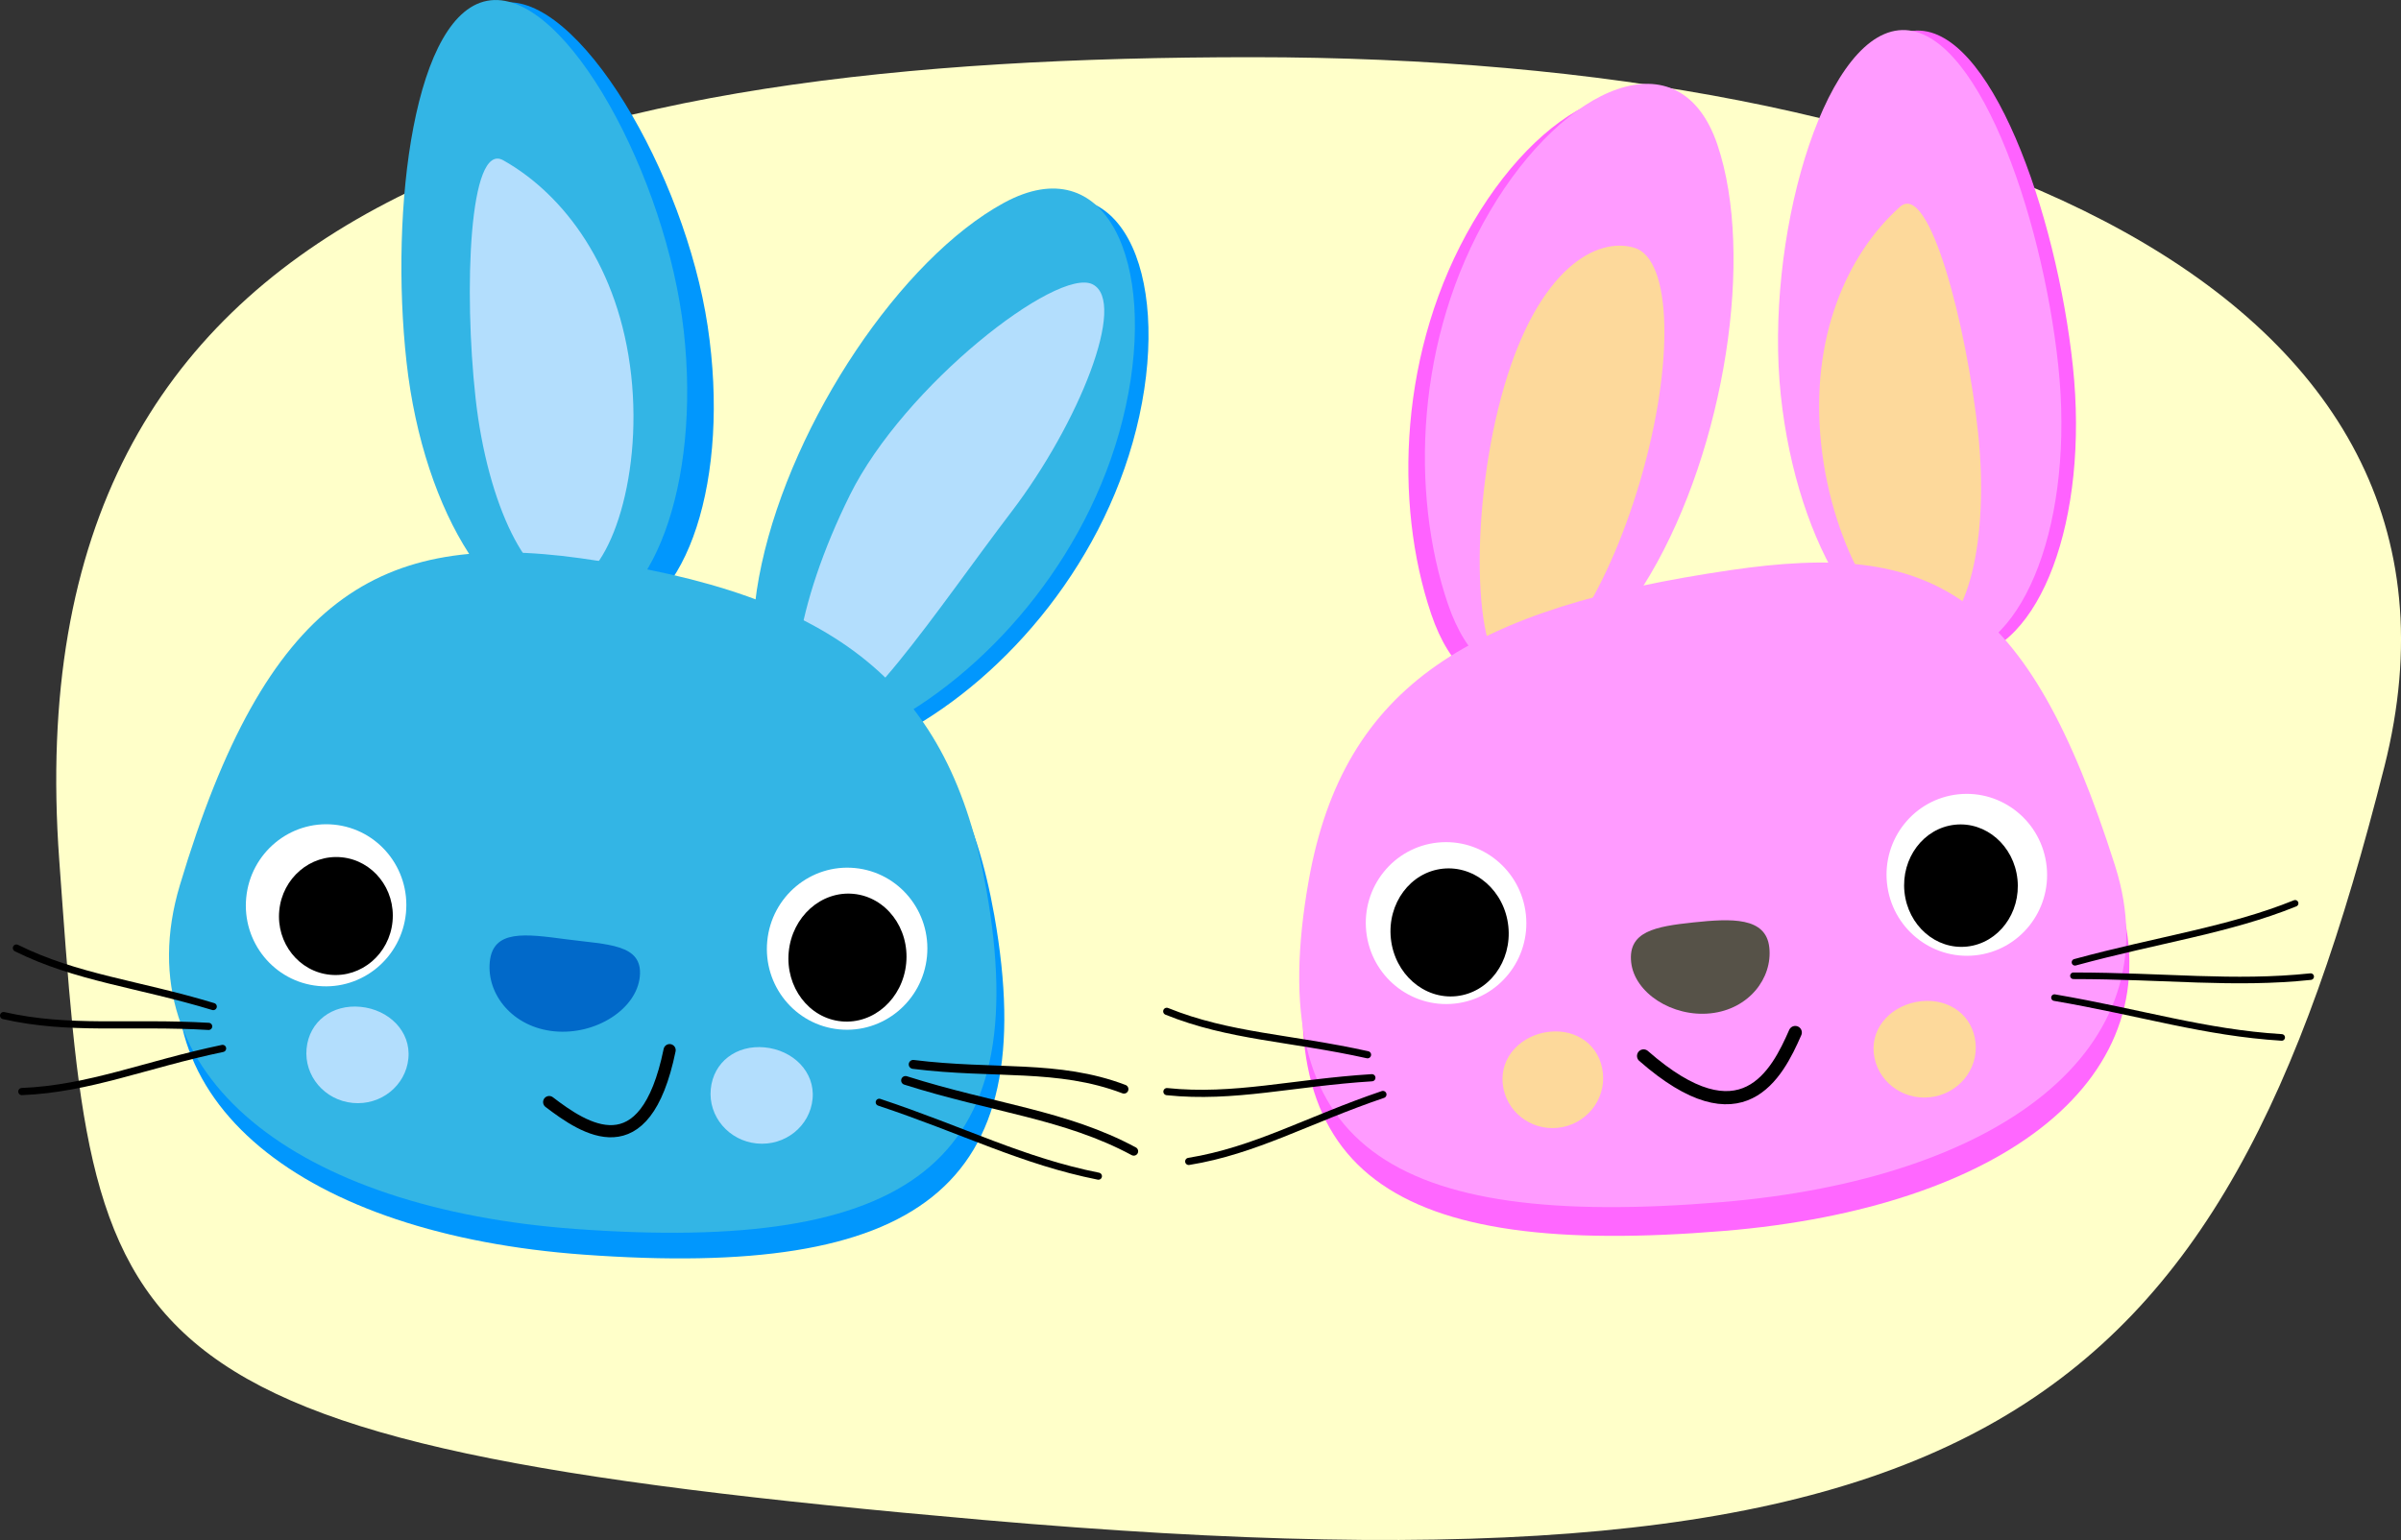 <?xml version="1.0" encoding="UTF-8" standalone="no"?>
<!-- Created with Inkscape (http://www.inkscape.org/) -->
<svg
    xmlns:inkscape="http://www.inkscape.org/namespaces/inkscape"
    xmlns:rdf="http://www.w3.org/1999/02/22-rdf-syntax-ns#"
    xmlns="http://www.w3.org/2000/svg"
    xmlns:xlink="http://www.w3.org/1999/xlink"
    xmlns:ns1="http://sozi.baierouge.fr"
    xmlns:cc="http://creativecommons.org/ns#"
    xmlns:dc="http://purl.org/dc/elements/1.1/"
    xmlns:sodipodi="http://sodipodi.sourceforge.net/DTD/sodipodi-0.dtd"
    id="svg2"
    sodipodi:docname="rabbit_happyeaster.svg"
    viewBox="0 0 670.67 430.3"
    version="1.1"
    inkscape:version="0.48.4 r9939"
  >
  <rect x="0" y="0" width="670.67" height="430.3" fill="#333333" stroke="none"/>
  <sodipodi:namedview
      id="base"
      bordercolor="#666666"
      inkscape:pageshadow="2"
      inkscape:window-y="24"
      fit-margin-left="0"
      pagecolor="#ffffff"
      inkscape:window-height="744"
      inkscape:window-maximized="1"
      inkscape:zoom="0.80963726"
      inkscape:window-x="65"
      showgrid="false"
      borderopacity="1.0"
      inkscape:current-layer="text4326"
      inkscape:cx="409.54927"
      inkscape:cy="213.64303"
      fit-margin-top="0"
      fit-margin-right="0"
      fit-margin-bottom="0"
      inkscape:window-width="1301"
      inkscape:pageopacity="0.0"
      inkscape:document-units="px"
  />
  <g
      id="layer1"
      inkscape:label="Layer 1"
      inkscape:groupmode="layer"
      transform="translate(-55.376 -157.78)"
    >
    <path
        id="path4299"
        d="m721.4 372.01c-46.03 182.1-111.94 234.88-391.22 210.48-250.22-21.86-248.18-46.1-258.25-184.28-13.615-186.75 138.85-224.45 333.26-224.45s350.08 64.242 316.21 198.25z"
        sodipodi:nodetypes="sssss"
        style="fill:#ffffc9"
        inkscape:connector-curvature="0"
    />
    <path
        id="path4133"
        d="m253.05 248.9c6.39 42.552-5.682 79.637-26.962 82.833-21.28 3.195-43.711-28.709-50.1-71.261-6.39-42.552-1.711-98.716 19.569-101.91 21.28-3.195 51.104 47.788 57.493 90.34z"
        sodipodi:nodetypes="sssss"
        style="fill:#0197fd"
        inkscape:connector-curvature="0"
    />
    <path
        id="path3829"
        sodipodi:nodetypes="sssss"
        style="fill:#33b5e5"
        inkscape:connector-curvature="0"
        d="m246.38 250.35c4.745 42.766-8.747 79.359-30.134 81.732-21.387 2.373-42.572-30.373-47.317-73.139-4.745-42.766 2.095-98.709 23.482-101.08 21.387-2.373 49.224 49.722 53.969 92.489z"
    />
    <path
        id="path3850"
        sodipodi:nodetypes="sssss"
        style="fill:#b3defd"
        inkscape:connector-curvature="0"
        d="m231.68 262.56c3.324 29.964-6.719 57.311-17.65 58.524-10.931 1.213-22.488-22.095-25.812-52.059-3.324-29.964-1.848-71.855 7.735-66.458 17.06 9.606 32.403 30.029 35.727 59.994z"
    />
    <path
        id="path4153"
        d="m339.59 217.14c-28.641 15.604-58.932 60.763-67.657 100.87-8.724 40.103 7.422 59.964 36.063 44.36s56.916-48.285 65.64-88.388c8.724-40.103-5.405-72.441-34.047-56.838z"
        sodipodi:nodetypes="sssss"
        style="fill:#0197fd"
        inkscape:connector-curvature="0"
    />
    <path
        id="path3829-1"
        sodipodi:nodetypes="sssss"
        style="fill:#33b5e5"
        inkscape:connector-curvature="0"
        d="m335.79 214.46c-28.641 15.604-58.932 60.763-67.657 100.87-8.724 40.103 7.422 59.964 36.063 44.36s56.916-48.285 65.64-88.388c8.724-40.103-5.405-72.441-34.047-56.838z"
    />
    <path
        id="path3850-6"
        sodipodi:nodetypes="sssss"
        style="fill:#b3defd"
        inkscape:connector-curvature="0"
        d="m337.93 300.75c-20.73 27.208-44.973 64.547-54.826 59.66-9.853-4.888-5.517-33.691 9.685-64.333s57.912-63.752 67.764-58.864c9.853 4.888-3.909 38.976-22.623 63.538z"
    />
    <path
        id="path3763"
        sodipodi:nodetypes="sssss"
        style="fill:#0197fd"
        inkscape:connector-curvature="0"
        d="m333.12 413.58c13.517 76.54-21.531 101.52-114.7 94.768-77.695-5.63-126.58-42.603-110.6-96.04 24.106-80.614 55.773-99.167 111.91-91.381 71.762 9.952 103.29 35.477 113.39 92.653z"
    />
    <path
        id="path4131"
        d="m330.91 406.41c13.52 76.54-21.53 101.52-114.7 94.77-77.69-5.63-126.58-42.61-110.6-96.04 24.106-80.614 55.773-99.167 111.91-91.381 71.762 9.952 103.29 35.477 113.39 92.653z"
        sodipodi:nodetypes="sssss"
        style="fill:#33b5e5"
        inkscape:connector-curvature="0"
    />
    <path
        id="path3766"
        sodipodi:rx="32.613495"
        sodipodi:ry="31.747652"
        style="fill:#ffffff"
        sodipodi:type="arc"
        d="m439.85 398.94c0 17.534-14.602 31.748-32.613 31.748-18.012 0-32.614-14.214-32.614-31.748s14.602-31.748 32.614-31.748 32.613 14.214 32.613 31.748z"
        transform="matrix(.684 .066 -.069 .71 -104.56 100.61)"
        sodipodi:cy="398.93781"
        sodipodi:cx="407.23578"
    />
    <path
        id="path3766-2"
        sodipodi:rx="32.613495"
        sodipodi:ry="31.747652"
        style="fill:#000000"
        sodipodi:type="arc"
        d="m439.85 398.94c0 17.534-14.602 31.748-32.613 31.748-18.012 0-32.614-14.214-32.614-31.748s14.602-31.748 32.614-31.748 32.613 14.214 32.613 31.748z"
        transform="matrix(.485 .047 -.05 .517 -28.36 188.34)"
        sodipodi:cy="398.93781"
        sodipodi:cx="407.23578"
    />
    <path
        id="path3827"
        sodipodi:nodetypes="ssszs"
        style="fill:#0169c9"
        inkscape:connector-curvature="0"
        d="m234.1 430.62c-0.882 9.123-12.315 16.446-23.889 15.327-11.574-1.119-18.907-10.257-18.025-19.381 0.882-9.123 9.86-7.854 21.395-6.329s21.401 1.259 20.518 10.383z"
    />
    <path
        id="path3902"
        sodipodi:nodetypes="cc"
        style="stroke:#000000;stroke-linecap:round;stroke-miterlimit:1.3;stroke-width:3.4;fill:none"
        inkscape:connector-curvature="0"
        d="m208.78 465.72c9.796 7.461 26.743 19.035 33.639-14.507"
    />
    <path
        id="path4024"
        sodipodi:nodetypes="sssss"
        style="fill:#b3defd"
        inkscape:connector-curvature="0"
        d="m169.45 453.52c-0.738 7.629-7.702 13.197-15.555 12.438-7.853-0.76-13.621-7.56-12.883-15.188 0.738-7.629 7.217-12.424 15.071-11.665 7.853 0.76 14.106 6.786 13.368 14.415z"
    />
    <path
        id="path4024-3"
        sodipodi:nodetypes="sssss"
        style="fill:#b3defd"
        inkscape:connector-curvature="0"
        d="m282.35 464.85c-0.738 7.629-7.702 13.197-15.555 12.438-7.853-0.76-13.621-7.56-12.883-15.188 0.738-7.629 7.217-12.424 15.071-11.665 7.853 0.76 14.106 6.786 13.368 14.415z"
    />
    <path
        id="path3766-6"
        sodipodi:rx="32.613495"
        sodipodi:ry="31.747652"
        style="fill:#ffffff"
        sodipodi:type="arc"
        d="m439.85 398.94c0 17.534-14.602 31.748-32.613 31.748-18.012 0-32.614-14.214-32.614-31.748s14.602-31.748 32.614-31.748 32.613 14.214 32.613 31.748z"
        transform="matrix(.684 .066 -.069 .71 40.98 112.74)"
        sodipodi:cy="398.93781"
        sodipodi:cx="407.23578"
    />
    <path
        id="path3766-2-2"
        sodipodi:rx="32.613495"
        sodipodi:ry="31.747652"
        style="fill:#000000"
        sodipodi:type="arc"
        d="m439.85 398.94c0 17.534-14.602 31.748-32.613 31.748-18.012 0-32.614-14.214-32.614-31.748s14.602-31.748 32.614-31.748 32.613 14.214 32.613 31.748z"
        transform="matrix(.503 .049 -.054 .561 108.8 181.59)"
        sodipodi:cy="398.93781"
        sodipodi:cx="407.23578"
    />
    <path
        id="path4161"
        sodipodi:nodetypes="cc"
        style="stroke:#000000;stroke-linecap:round;stroke-width:2.004;fill:none"
        inkscape:connector-curvature="0"
        d="m114.94 439.03c-21.115-6.4-38.093-7.97-54.982-16.35"
    />
    <path
        id="path4161-8"
        sodipodi:nodetypes="cc"
        style="stroke:#000000;stroke-linecap:round;stroke-width:2.004;fill:none"
        inkscape:connector-curvature="0"
        d="m113.66 444.57c-22.025-1.281-38.898 1.17-57.28-3.022"
    />
    <path
        id="path4161-8-6"
        style="stroke:#000000;stroke-linecap:round;stroke-width:2.004;fill:none"
        d="m117.55 450.73c-21.595 4.517-37.241 11.292-56.08 12.047"
        sodipodi:nodetypes="cc"
        inkscape:transform-center-y="-7.2246641"
        inkscape:connector-curvature="0"
        inkscape:transform-center-x="14.513255"
    />
    <path
        id="path4161-9"
        sodipodi:nodetypes="cc"
        style="stroke:#000000;stroke-linecap:round;stroke-width:2.494;fill:none"
        inkscape:connector-curvature="0"
        d="m310.46 455.19c22.621 2.836 40.426-0.11 58.872 6.912"
    />
    <path
        id="path4161-8-8"
        sodipodi:nodetypes="cc"
        style="stroke:#000000;stroke-linecap:round;stroke-width:2.453;fill:none"
        inkscape:connector-curvature="0"
        d="m308.32 459.67c24.46 7.756 44.71 9.544 63.75 19.795"
    />
    <path
        id="path4161-8-6-6"
        style="stroke:#000000;stroke-linecap:round;stroke-width:1.975;fill:none"
        d="m300.97 465.77c23.599 7.854 40.029 16.432 61.226 20.656"
        sodipodi:nodetypes="cc"
        inkscape:transform-center-y="-6.0929072"
        inkscape:connector-curvature="0"
        inkscape:transform-center-x="-16.709169"
    />
    <g
        id="g4249"
        transform="matrix(1 -.024 .024 1 -16.716 9.769)"
      >
      <path
          id="path4159"
          sodipodi:nodetypes="sssss"
          style="fill:#ff62ff"
          inkscape:connector-curvature="0"
          d="m567.06 272.18c3.514 42.885 23.748 76.226 45.195 74.469 21.447-1.757 35.984-37.947 32.471-80.832-3.514-42.885-20.916-96.49-42.363-94.733-21.447 1.757-38.817 58.211-35.303 101.1z"
      />
      <path
          id="path3829-4"
          d="m562.99 271.93c3.514 42.885 23.748 76.226 45.195 74.469 21.447-1.757 35.984-37.947 32.471-80.832-3.514-42.885-20.916-96.49-42.363-94.733-21.447 1.757-38.817 58.211-35.303 101.1z"
          sodipodi:nodetypes="sssss"
          style="fill:#ff9bff"
          inkscape:connector-curvature="0"
      />
      <path
          id="path3850-5"
          d="m573.93 285.85c2.462 30.047 17.545 54.971 28.507 54.073 10.962-0.898 17.852-25.984 15.39-56.032-2.462-30.047-11.915-70.884-20.291-63.756-14.91 12.689-26.068 35.667-23.606 65.715z"
          sodipodi:nodetypes="sssss"
          style="fill:#fdd99b"
          inkscape:connector-curvature="0"
      />
      <path
          id="path4157"
          sodipodi:nodetypes="sssss"
          style="fill:#ff62ff"
          inkscape:connector-curvature="0"
          d="m542.29 204.42c9.713 31.136 0.044 84.647-21.595 119.52s-47.055 37.902-56.768 6.765c-9.713-31.136-7.279-74.282 14.361-109.16 21.639-34.873 54.289-48.266 64.002-17.13z"
      />
      <path
          id="path3829-1-8"
          d="m546.98 201.58c9.713 31.136 0.044 84.647-21.595 119.52s-47.055 37.902-56.768 6.765c-9.713-31.136-7.279-74.282 14.361-109.16 21.639-34.873 54.289-48.266 64.002-17.13z"
          sodipodi:nodetypes="sssss"
          style="fill:#ff9bff"
          inkscape:connector-curvature="0"
      />
      <path
          id="path3850-6-8"
          d="m485.86 267.55c-10.404 32.585-10.959 76.884-0.481 80.23 10.477 3.345 27.405-20.358 37.809-52.943s10.345-61.712-0.132-65.058c-10.477-3.345-26.792 5.186-37.196 37.771z"
          sodipodi:nodetypes="sssss"
          style="fill:#fdd99b"
          inkscape:connector-curvature="0"
      />
      <path
          id="path4155"
          sodipodi:nodetypes="sssss"
          style="fill:#ff67ff"
          inkscape:connector-curvature="0"
          d="m428.6 412.4c-14.865 73.567 19.727 98.014 112.98 92.547 77.763-4.559 127.28-39.626 112.25-91.269-22.671-77.908-53.997-96.128-110.25-89.254-71.909 8.788-103.88 33.021-114.98 87.976z"
      />
      <path
          id="path3763-1"
          d="m427.94 404.35c-14.865 73.567 19.727 98.014 112.98 92.547 77.763-4.559 127.28-39.626 112.25-91.269-22.671-77.908-49.099-92.047-105.35-85.172-71.909 8.788-108.78 28.939-119.88 83.894z"
          sodipodi:nodetypes="sssss"
          style="fill:#ff9bff"
          inkscape:connector-curvature="0"
      />
      <path
          id="path3766-21"
          sodipodi:rx="32.613495"
          sodipodi:ry="31.747652"
          style="fill:#ffffff"
          sodipodi:type="arc"
          d="m439.85 398.94c0 17.534-14.602 31.748-32.613 31.748-18.012 0-32.614-14.214-32.614-31.748s14.602-31.748 32.614-31.748 32.613 14.214 32.613 31.748z"
          transform="matrix(-.685 .056 .058 .71 867.53 101.08)"
          sodipodi:cy="398.93781"
          sodipodi:cx="407.23578"
      />
      <path
          id="path3766-2-4"
          sodipodi:rx="32.613495"
          sodipodi:ry="31.747652"
          style="fill:#000000"
          sodipodi:type="arc"
          d="m439.85 398.94c0 17.534-14.602 31.748-32.613 31.748-18.012 0-32.614-14.214-32.614-31.748s14.602-31.748 32.614-31.748 32.613 14.214 32.613 31.748z"
          transform="matrix(-.485 .042 .042 .537 790.76 178.78)"
          sodipodi:cy="398.93781"
          sodipodi:cx="407.23578"
      />
      <path
          id="path3827-8"
          d="m517.42 429.29c0.705 8.606 11.153 15.68 21.831 14.805 10.678-0.875 17.544-9.367 16.838-17.974-0.705-8.606-10.383-8.401-21.061-7.526-10.678 0.875-18.313 2.088-17.608 10.695z"
          sodipodi:nodetypes="sssss"
          style="fill:#565248"
          inkscape:connector-curvature="0"
      />
      <path
          id="path3902-2"
          d="m562.76 450.02c-5.395 11.529-15.525 30.343-42.498 5.527"
          sodipodi:nodetypes="cc"
          style="stroke:#000000;stroke-linecap:round;stroke-miterlimit:1.3;stroke-width:3.679;fill:none"
          inkscape:connector-curvature="0"
      />
      <path
          id="path4024-2"
          d="m584.54 456.34c0.626 7.639 7.508 13.309 15.371 12.665 7.863-0.644 13.731-7.359 13.105-14.998-0.626-7.639-7.034-12.529-14.898-11.884-7.863 0.644-14.204 6.579-13.578 14.218z"
          sodipodi:nodetypes="sssss"
          style="fill:#fdd99b"
          inkscape:connector-curvature="0"
      />
      <path
          id="path4024-3-9"
          d="m480.75 462.38c0.613 7.638 7.388 13.306 15.131 12.659 7.743-0.647 13.523-7.364 12.909-15.002-0.613-7.638-6.922-12.526-14.665-11.879-7.743 0.647-13.989 6.584-13.375 14.222z"
          sodipodi:nodetypes="sssss"
          style="fill:#fdd99b"
          inkscape:connector-curvature="0"
      />
      <path
          id="path3766-6-9"
          sodipodi:rx="32.613495"
          sodipodi:ry="31.747652"
          style="fill:#ffffff"
          sodipodi:type="arc"
          d="m439.85 398.94c0 17.534-14.602 31.748-32.613 31.748-18.012 0-32.614-14.214-32.614-31.748s14.602-31.748 32.614-31.748 32.613 14.214 32.613 31.748z"
          transform="matrix(-.685 .056 .058 .71 721.83 111.07)"
          sodipodi:cy="398.93781"
          sodipodi:cx="407.23578"
      />
      <path
          id="path3766-2-2-8"
          sodipodi:rx="32.613495"
          sodipodi:ry="31.747652"
          style="fill:#000000"
          sodipodi:type="arc"
          d="m439.85 398.94c0 17.534-14.602 31.748-32.613 31.748-18.012 0-32.614-14.214-32.614-31.748s14.602-31.748 32.614-31.748 32.613 14.214 32.613 31.748z"
          transform="matrix(-.504 .041 .046 .562 653.83 178.85)"
          sodipodi:cy="398.93781"
          sodipodi:cx="407.23578"
      />
      <path
          id="path4161-6"
          d="m443.2 453.36c-21.417-5.296-38.454-5.978-55.756-13.468"
          sodipodi:nodetypes="cc"
          style="stroke:#000000;stroke-linecap:round;stroke-width:2.004;fill:none"
          inkscape:connector-curvature="0"
      />
      <path
          id="path4161-8-2"
          d="m444.26 459.81c-22.046 0.845-38.604 4.91-57.304 2.506"
          sodipodi:nodetypes="cc"
          style="stroke:#000000;stroke-linecap:round;stroke-width:2.004;fill:none"
          inkscape:connector-curvature="0"
      />
      <path
          id="path4161-8-6-3"
          sodipodi:nodetypes="cc"
          d="m447.23 464.56c-21.059 6.575-35.981 14.824-54.66 17.39"
          inkscape:transform-center-x="14.513255"
          inkscape:transform-center-y="-7.2246641"
          inkscape:connector-curvature="0"
          style="stroke:#000000;stroke-linecap:round;stroke-width:2.004;fill:none"
      />
      <path
          id="path4161-82"
          d="m641.32 432.28c23.74-5.846 43.157-7.952 61.852-14.99"
          sodipodi:nodetypes="cc"
          style="stroke:#000000;stroke-linecap:round;stroke-width:1.837;fill:none"
          inkscape:connector-curvature="0"
      />
      <path
          id="path4161-8-62"
          d="m640.8 436.04c25.476 0.614 44.611 3.569 66.221 1.822"
          sodipodi:nodetypes="cc"
          style="stroke:#000000;stroke-linecap:round;stroke-width:1.837;fill:none"
          inkscape:connector-curvature="0"
      />
      <path
          id="path4161-8-6-7"
          sodipodi:nodetypes="cc"
          d="m635.36 442.01c24.336 4.779 41.58 10.776 63.165 12.641"
          inkscape:transform-center-x="-16.771507"
          inkscape:transform-center-y="-5.2515916"
          inkscape:connector-curvature="0"
          style="stroke:#000000;stroke-linecap:round;stroke-width:1.837;fill:none"
      />
    </g
    >
  </g
  >
</svg
>
